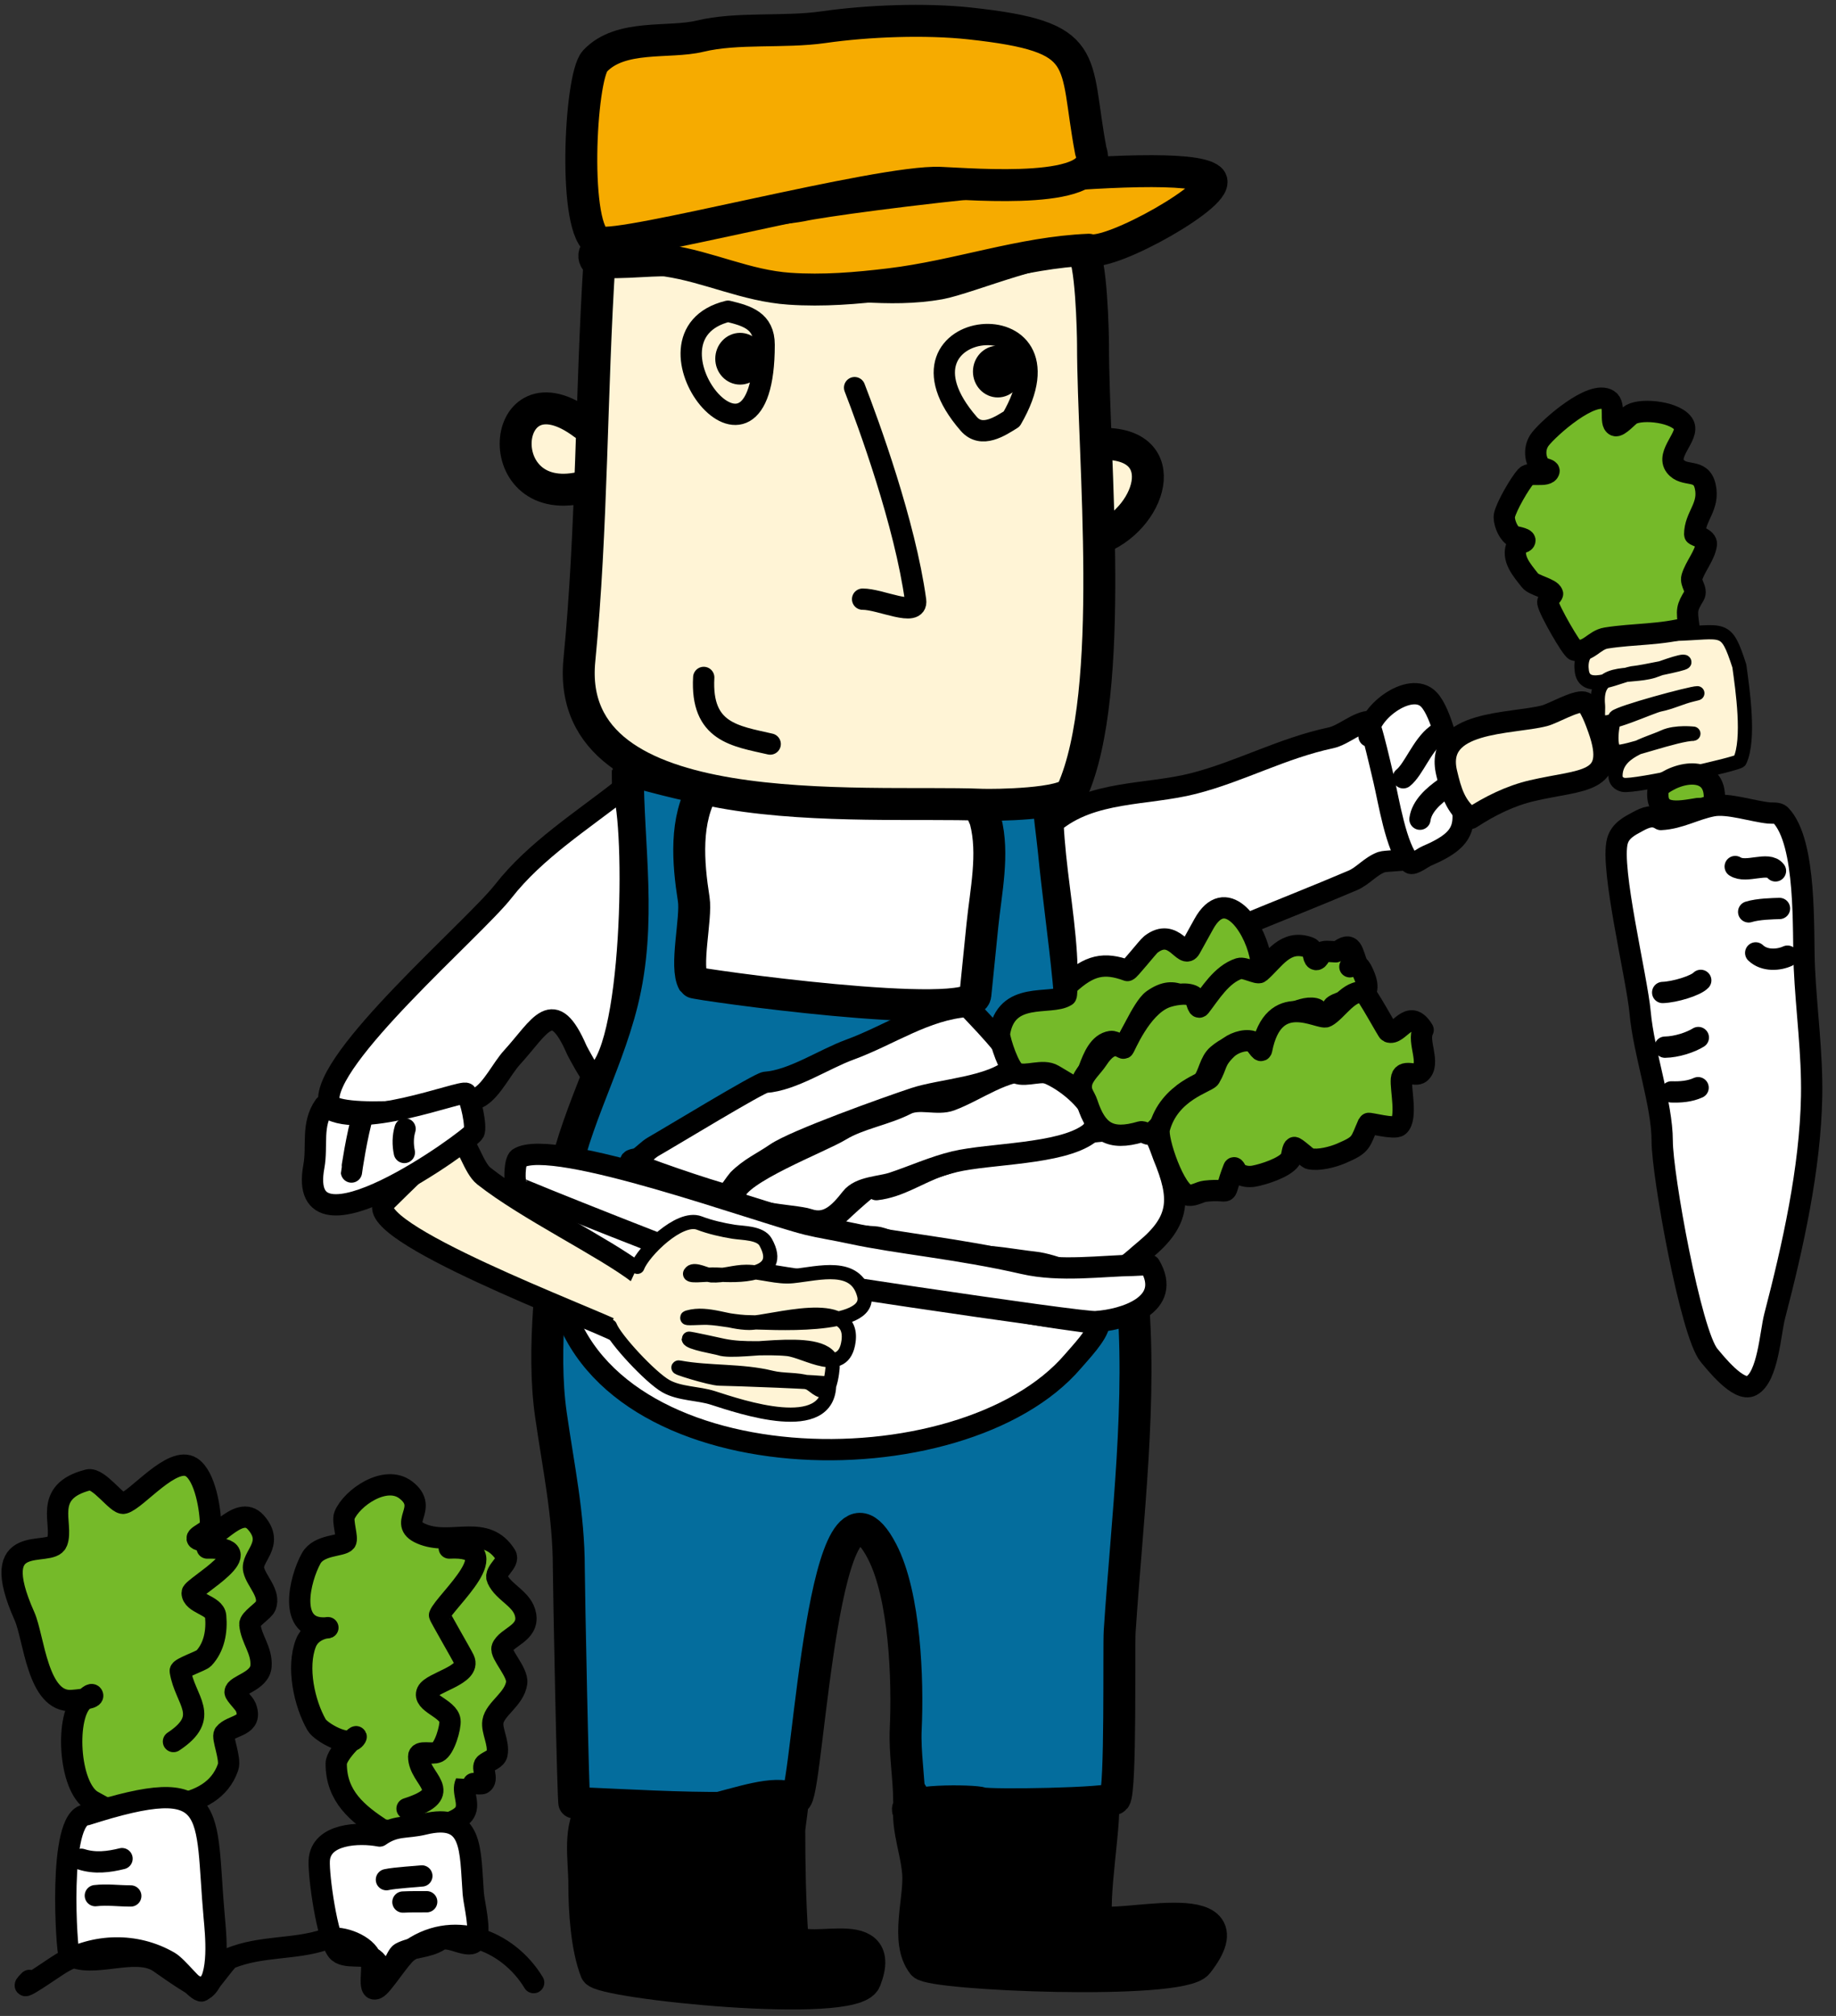 <?xml version="1.0" encoding="UTF-8"?>
<svg version="1.1" viewBox="0 0 1035 1136" xmlns="http://www.w3.org/2000/svg">
<rect x="0" y="0" width="1035" height="1136" fill="#333333" stroke="none"/>
<path d="m394.53 450.33c-5.348 9.928-5.474 99.563-4.923 99.937 20.398 13.822 93.906 16.486 120.74 17.415 3.563 0.123 47.709-1.7 48.064-3.063 1.244-4.777 7.263-111.12 5.948-112.8-1.28-1.638-16.781-0.644-18.87-0.7-36.912-0.984-74.774-6.841-111.92-4.988-1.506 0.075-59.495-7.32-39.039 4.2z" fill="#fff" stop-color="#000000" stroke="#000" stroke-linecap="round" stroke-linejoin="round" stroke-width="12"/>
<g stroke="#000" stroke-linecap="round" stroke-linejoin="round">
<path d="m397.09 443.42c-0.573 2.298-43.21-9.822-43.21-9.451 0 43.253 7.99 85.949-3.145 130.74-9.796 39.404-30.698 72.719-35.279 113.76-4.104 36.775-10.135 81.79-4.923 118.49 4.177 29.408 10.119 56.553 10.119 86.635 0 9.71 2.42 132.49 3.145 132.49 17.716 0 116.91 7.709 125.25-2.975 6.62-8.472 15.225-202.15 48.133-138.97 13.06 25.075 14.67 72.479 13.401 100.11-0.634 13.793 1.914 27.173 1.914 40.605 0 1.927 0.913 7.295-0.273 5.776-5.149-6.591 36.794-6.197 41.296-4.551 3.924 1.435 72.55 0.426 74.934-2.625 3.507-4.489 2.175-85.564 2.735-94.161 4.082-62.698 12.952-131.13 6.837-193.75-3.671-37.597-20.254-71.441-29.262-108.34-5.23-21.42-4.3-42.98-6.427-64.758-2.409-24.669-5.947-49.162-8.341-73.684-0.959-9.825-2.735-19.723-2.735-29.578 0-2.639 3.46-7.876 0.82-7.876-4.746 0-6.437 7.414-10.802 9.276-5.268 2.247-25.85-4.543-28.852-0.7-2.04 2.611 2.441 9.898 3.145 12.602 4.874 18.716 0.15 39.922-1.778 58.982l-3.965 39.205c-1.614 15.953-158.26-6.094-158.89-7.176-5.034-8.59 1.805-36.055 0.137-46.731-3.194-20.442-5.313-44.99 6.017-63.358z" fill="#046d9d" stop-color="#000000" stroke-width="18"/>
<path d="m593.58 463.72c21.797-18.49 52.867-15.459 79.309-22.228 26.321-6.738 49.766-19.834 77.395-25.728 7.09-1.512 15.222-9.276 22.152-9.276 3.045 0 5.697 22.869 6.427 25.903 2.581 10.737 17.941 41.6 12.443 52.156-0.128 0.246-10.943 0.676-12.443 1.225-6.302 2.305-10.482 7.856-16.272 10.326-40.044 17.084-85.341 33.484-124.02 53.556-7.009 3.637-33.292 22.753-39.655 22.753-2.307 0 1.794-4.347 1.914-6.651 0.492-9.439 0.892-18.856 0.273-28.353-1.616-24.822-6.373-48.71-7.521-73.684z" fill="#fff" stop-color="#000000" stroke-width="12"/>
<path d="m494.04 670.36c-2.629-1.356-3.436-1.431-5.538-0.175-2.373 1.418-22.237 19.275-21.878 20.652 1.708 6.557 23.688 5.286 28.647 6.476 10.666 2.56 19.187 10.176 29.536 12.514 7.483 1.69 15.689-1.494 23.109-1.925 11.004-0.64 24.468 2.194 35.074 3.325 12.649 1.349 25.783 9.737 39.791 7.176 9.903-1.811 15.207-7.884 22.699-14.089 19.958-16.529 20.243-29.138 10.324-52.944-1.03-2.471-4.122-13.068-7.316-13.652-27.532-5.034-91.922 10.052-118.62 19.252-12.542 4.322-22.791 11.906-35.826 13.389z" fill="#fff" stop-color="#000000" stroke-width="12"/>
<path d="m582.72 603.16c-16.661-0.887-31.648 11.247-46.834 16.89-7.482 2.78-17.773-1.524-25.024 2.188-11.677 5.978-26.125 8.101-37.125 14.789-10.816 6.576-58.31 24.65-59.277 35.792-1.009 11.623 33.153 11.485 41.296 14.264 10.625 3.626 17.434-3.501 24.066-11.989 4.987-6.383 16.339-6.216 23.451-8.576 11.377-3.775 23.262-9.15 34.869-11.901 19.902-4.717 59.711-4.031 75.617-15.664 14.318-10.472-18.945-37.109-31.04-35.792z" fill="#fff" stop-color="#000000" stroke-width="12"/>
<path d="m545.59 567.1c-23.961 1.735-44.149 16.195-66.387 24.328-15.005 5.487-32.243 17.343-47.722 18.465-3.466 0.251-53.605 30.786-63.174 36.229-2.969 1.689-5.496 4.655-8.478 6.563-0.611 0.391-4.44 0.646-4.307 1.663 0.233 1.786 47.76 17.771 53.944 18.902 0.61 0.112 5.885-7.719 6.564-8.401 6.713-6.752 13.86-9.774 21.263-14.877 10.849-7.477 62.673-25.973 78.284-31.154 14.854-4.929 43.672-6.199 55.175-17.24 4.969-4.77-23.549-31.919-25.16-34.479z" fill="#fff" stop-color="#000000" stroke-width="12"/>
<path d="m309.9 689.93c0.539 13.095 2.771 25.98 5.606 38.68 24.203 108.43 226.86 111.8 289.48 38.33 3.71-4.353 13.731-14.79 14.495-20.652 0.096-0.74-25.609-3.242-45.671-7.351-55.995-11.467-109.27-23.076-166.69-25.903-10.78-0.531-111.93-59.809-97.222-23.103z" fill="#fff" stop-color="#000000" stroke-width="12"/>
<path d="m617.98 744.71c15.374-1.01 43.337-9.295 30.22-31.679-0.372-0.636-8.086-0.014-9.298 0-17.46 0.208-41.2 3.739-61.792-0.983-37.279-8.548-70.762-11.328-97.327-17.083-9.614-2.083-16.819-3.095-24.421-4.941-26.65-6.475-143.88-49.588-162.96-37.375-2.341 1.499-2.79 13.931-0.957 16.277 0.747 0.956 105.85 42.74 114.31 44.805 11.461 2.795 206.98 32.35 212.22 30.979z" fill="#fff" stop-color="#000000" stroke-width="12"/>
<path d="m348.27 750.58c-13.078-7.281-147.69-57.437-131.13-73.334 4.803-4.611 37.679-37.976 41.432-36.054 5.16 2.642 8.316 16.877 14.221 21.528 24.099 18.981 67.797 40.129 87.104 54.956" fill="#fff4d6" stop-color="#000000" stroke-width="12"/>
<path d="m359.33 713.86c3.131-8.435 23.649-28.986 34.869-24.678 5.946 2.283 12.937 3.886 19.28 4.901 5.284 0.846 15.128 0.506 18.118 5.863 11.296 20.242-16.873 18.833-27.485 18.29-6.384-0.327-17.722 1.72-14.563-1.313 2.181-2.093 8.892 1.613 11.349 1.75 7.255 0.404 12.859-2.013 19.827-2.013 8.745 0 17.467 3.387 26.254 2.45 14.998-1.599 35.374-7.688 40.133 10.589 5.167 19.842-55.519 15.402-63.994 15.402-8.442 0-16.357-2.216-24.408-2.538-3.554-0.142-14.086 0.711-10.666-0.263 10.832-3.081 22.969 3.15 34.322 3.15 12.442 0 59.344-15.473 55.995 10.239-2.69 20.655-23.945 5.505-34.527 4.463-12.127-1.194-23.823 0.725-36.236-1.838-1.442-0.298-19.349-4.313-19.349-3.938 0 2.257 15.458 4.736 17.434 5.426 11.437 3.992 65.149-9.96 63.653 11.114-0.169 2.376-1.297 11.332-3.76 12.514-3.423 1.643-7.09-3.384-9.914-4.288-6.306-2.018-14.139-1.154-20.785-2.8-16.744-4.148-34.932-2.624-51.688-5.688-5.053-0.924 17.385 6.213 22.562 6.213 4.633 0 61.67 1.999 61.67 2.975 0 30.124-50 12.858-65.567 7.876-8.281-2.65-18.797-2.252-26.528-6.651-8.76-4.984-28.779-26.568-31.45-33.692" fill="#fff4d6" stop-color="#000000" stroke-width="8"/>
<path d="m563.37 582.77c3.5-24.947 28.838-16.005 37.604-21.615 0.461-0.295 0.108-5.232 1.162-6.213 12.024-11.193 20.349-12.836 33.433-8.051 0.777 0.284 11.453-13.348 13.195-14.702 13.113-10.191 18.6 8.813 22.22 2.275l7.657-13.827c11.936-21.551 27.66-0.175 31.587 17.415 3.4 15.231-21.576 12.051-30.288 25.991-1.172 1.875-0.571 7.56-2.325 6.213-8.008-6.15-14.22-16.452-27.758-6.826-6.082 4.325-14.58 25.819-16.614 26.253-0.983 0.21-4.526-3.179-7.042-2.8-13.198 1.987-12.662 30.606-20.716 25.816l-11.623-6.913c-6.061-3.605-15.26 1.249-20.853-1.138-4.16-1.775-9.267-17.812-9.64-21.878z" fill="#75ba29" stop-color="#000000" stroke-width="12"/>
<path d="m760.96 544.79c4.277-2.956 6.057 0.316 7.794 4.288 7.084 16.192-8.455 12.324-16.682 17.59-1.684 1.078-1.936 5.332-3.829 6.301-2.502 1.281-4.293-4.052-7.042-4.638-4.577-0.976-9.322 1.351-13.469 2.625-9.123 2.802-13.19 13.47-18.528 20.302-1.465 1.875-3.844-3.408-6.222-3.5-6.036-0.234-12.149 2.87-16.682 6.738-4.322 3.688-4.82 10.72-8.136 14.964-1.701 2.178-8.485 4.365-11.144 7.088-5.672 5.807-11.677 18.532-18.733 22.403-1.483 0.814-3.559-1.641-5.264-1.138-17.436 5.15-24.848-0.102-30.083-16.014-1.377-4.186-4.237-6.243-3.145-11.551 0.981-4.77 6.227-9.215 8.888-13.302 8.239-12.654 13.886-5.924 14.768-6.301 0.585-0.249 9.313-22.81 23.246-28.441 3.834-1.55 12.163-3.155 15.93-0.963 2.049 1.192 2.437 7.819 3.897 5.951 5.539-7.089 12.072-18.237 22.084-21.44 2.73-0.874 10.317 3.244 11.555 2.188 8.173-6.974 14.315-18.968 27.895-14.002 2.838 1.038 1.869 5.822 3.487 6.651 1.862 0.953 2.599-3.62 4.581-4.288 1.514-0.51 7.756 0.222 7.931 0.087 8.615-6.616 7.907-0.344 11.623 8.489" fill="#75ba29" stop-color="#000000" stroke-width="12"/>
<path d="m802.25 580.4c-3.49 6.502 4.478 18.932-1.641 24.153-2.666 2.275-10.026-2.357-10.597 3.5-0.553 5.662 3.407 22.001-1.436 26.341-2.387 2.139-16.919-1.854-17.161-1.313-4.915 11.009-3.447 11.797-15.383 16.89-4.771 2.036-12.607 4.078-17.776 2.975-1.063-0.227-8.165-6.927-8.751-6.301-1.182 1.261-1.045 5.113-2.188 6.738-3.257 4.632-15.022 8.385-20.374 9.364-3.055 0.559-6.417 0.104-9.025-1.663-1.029-0.697-2.009-3.958-2.461-2.8-7.091 18.152 0.324 11.053-15.999 12.952-3.247 0.378-6.064 2.635-9.435 2.275-7.529-0.803-18.078-31.394-16.477-37.542 5.506-21.138 26.939-26.021 28.51-28.703 4.24-7.238 2.44-9.365 9.64-16.277 3.221-3.092 9.566-5.466 14.016-4.2 2.316 0.659 5.077 7.001 5.538 4.638 6.706-34.339 32.696-16.555 36.441-18.552 5.999-3.2 12.849-15.432 21.195-13.652 1.569 0.335 13.279 21.972 13.879 22.228 5.825 2.485 11.441-14.288 19.486-1.05z" fill="#75ba29" stop-color="#000000" stroke-width="12"/>
<path d="m329.14 239c-48.033-36.119-54.8 50.545 1.094 35.092" fill="#fff4d6" stop-color="#000000" stroke-width="18"/>
<path d="m616.15 250.38c46.32-4.285 34.465 40.092 4.649 52.594" fill="#fff4d6" stop-color="#000000" stroke-width="18"/>
<path d="m337.96 146.85c-4.798 74.678-4.064 150.57-11.349 225.16-9.235 94.565 159.56 78.78 226.85 81.472 6.441 0.258 47.57-0.075 50.936-7.613 25.128-56.279 11.76-187.58 11.76-251.68 0-5.608-0.925-50.392-6.29-52.681-14.247-6.08-64.12 15.394-80.335 18.29-27.959 4.993-57.863-0.438-86.146-1.488-23.807-0.883-92.492-25.825-105.43-11.464z" fill="#fff4d6" stop-color="#000000" stroke-width="18"/>
<path d="m613.76 140.73c11.853 4.232 77.135-32.615 68.439-39.817-17.403-14.414-209.94 10.223-230.68 14.964-7.652 1.749-124.89 13.177-116.02 30.191 1.974 3.79 34.254-0.101 40.27 0.788 23.872 3.526 44.764 14.167 69.259 15.839 19.143 1.307 37.582-0.254 56.611-2.538 38.3-4.596 74.135-17.884 112.13-19.427z" fill="#f6ab00" stop-color="#000000" stroke-width="18"/>
<path d="m614.92 85.071c-9.926-52.471 1.482-64.259-68.165-71.846-24.81-2.703-57.41-1.521-82.591 2.1-22.176 3.189-48.553-0.021-69.601 5.076-17.451 4.226-44.736-1.363-59.14 14.002-8.519 9.087-12.793 96.9 2.256 102.04 12.6 4.301 157.43-34.737 192.19-33.429 18.897 0.711 93.987 7.326 85.053-17.94z" fill="#f6ab00" stop-color="#000000" stroke-width="18"/>
<path d="m410.39 175.38c-56.527 13.918 20.374 110.93 20.374 18.902 0-13.481-9.569-16.295-20.374-18.902z" fill="none" stop-color="#000000" stroke-width="12"/>
<path d="m570.3 236.11c40.473-69.725-76.644-57.698-24.203 2.713 7.298 8.407 17.771 1.292 24.203-2.713z" fill="none" stop-color="#000000" stroke-width="12"/>
<path d="m481.76 218.44c7.781 20.092 28.404 76.31 34.39 119.89 1.356 9.869-19.916-0.803-29.878-0.7" fill="none" stop-color="#000000" stroke-width="12"/>
<path d="m396.71 381.73c-1.718 30.925 17.628 33 37.467 37.542" fill="none" stop-color="#000000" stroke-width="12"/>
<path d="m334.87 1017.3c-9.222 13.012-5.47 29.621-5.47 44.805 0 14.435 1.258 35.074 6.564 48.656 2.566 6.569 145.31 21.642 151.78 5.076 14.012-35.868-40.09-9.303-41.159-25.728-1.274-19.571-1.641-39.149-1.641-58.807 0-1.821 2.493-17.605 1.914-17.852-21.24-9.062-72.15 27.13-111.99 3.85z" stop-color="#000000" stroke-width="18"/>
<path d="m514 1010.7c-4.626 15.172 2.26 29.536 3.555 44.455 1.287 14.817-7.341 38.734 2.735 51.631 4.722 6.045 145.07 11.911 154.79-0.525 32.71-41.866-50.42-16.929-56.2-24.328-4.497-5.756 5.924-65.108 2.188-65.108-14.227 0-116.49 30.054-107.07-6.126z" stop-color="#000000" stroke-width="18"/>
<path d="m771.76 414.89c-2.449-22.682 6.552 17.237 8.341 24.678 2.626 10.925 6.931 38.565 14.905 46.731 1.363 1.395 7.29-3.11 9.025-3.85 25.09-10.705 23.357-18.653 15.999-46.906-2.639-10.132-7.193-33.516-14.495-41.305-10.63-11.339-36.269 8.947-33.775 20.652z" fill="#fff" stop-color="#000000" stroke-width="12"/>
<path d="m800.47 461.62c0.991-7.365 7.728-13.233 13.811-17.502" fill="none" stop-color="#000000" stroke-width="12"/>
<path d="m351 444.47c-22.73 17.94-49.187 34.604-67.276 57.757-16.399 20.99-102.17 94.364-98.316 119.01 1.546 9.896 73.028 4.544 85.326-3.325 6.791-4.346 12.367-15.943 17.776-21.878 16.242-17.819 23.228-35.29 36.646-4.375 0.499 1.149 8.087 15.102 9.025 14.702 23.066-9.839 24.671-141.79 16.819-161.89z" fill="#fff" stop-color="#000000" stroke-width="12"/>
<path d="m182.95 622.99c-7.579 10.646-3.857 22.556-6.017 34.304-10.393 56.534 88.106-15.139 90.249-19.252 1.547-2.969-1.801-19.241-4.376-21.878-2.207-2.26-62.711 22.137-79.856 6.826z" fill="#fff" stop-color="#000000" stroke-width="12"/>
<path d="m228.35 636.12c-1.293 4.243-1.315 8.959-0.41 13.302" fill="none" stop-color="#000000" stroke-width="12"/>
<path d="m204.85 627.25c-3.699 12.107-6.76 32.883-6.724 33.194" fill="none" stop-color="#000000" stroke-width="12"/>
<path d="m829.19 461.1c10.784-7.05 22.271-12.709 34.595-15.577 28.289-6.583 48.394-3.497 37.33-34.654-1.128-3.176-5.085-14.532-8.341-15.227-4.605-0.983-17.285 6.455-22.152 7.701-19.099 4.889-62.21 2.329-55.106 32.204 2.488 10.465 4.874 19.005 13.674 25.553z" fill="#fff4d6" stop-color="#000000" stroke-width="12"/>
<path d="m980.5 375.23c1.836 13.319 5.964 41.331 0.273 53.469-0.811 1.729-59.425 14.903-65.704 13.564-2.539-0.542-4.376-2.322-4.376-4.988 0-14.155 17.658-17.623 27.348-22.053 6.714-3.069 17.151-1.75 16.956-1.75-9.909 0-38.966 11.173-43.757 10.151-4.793-1.022-2.508-17.361-0.615-19.515 2.271-2.584 42.577-13.477 46.218-13.477 0.274 0-2.099 0.568-2.666 0.7-6.396 1.488-12.174 4.437-18.528 5.688-4.866 0.958-29.641 12.696-33.638 9.626-1.885-1.448-0.953-6.87-1.162-9.014-2.134-21.85 16.79-15.223 31.04-19.515 0.526-0.158 17.639-6.628 17.639-4.988 0 1.015-25.1 5.876-27.758 6.038-7.665 0.467-27.979 12.326-30.015-0.7-3.822-24.46 38.247-19.803 51.961-21.265 28.479-0.782 29.076-5.638 36.783 18.027z" fill="#fff4d6" stop-color="#000000" stroke-width="8"/>
<path d="m809.58 414.13c-8.067 6.148-12.59 19.367-18.528 24.153" fill="none" stop-color="#000000" stroke-width="12"/>
<path d="m952.13 353.49c-1.447-10.009-1.287-10.906 2.94-17.94 1.917-3.19-2.296-6.837-1.299-10.239 1.789-6.106 7.314-12.241 8.136-18.552 0.451-3.467-6.564-4.96-6.564-5.601 0-10.312 8.506-15.581 5.948-27.041-2.389-10.701-11.762-4.816-16.887-11.376-5.458-6.986 8.025-17.146 4.786-23.365-3.698-7.1-23.076-9.444-29.604-5.863-1.558 0.855-7.03 7.152-9.025 6.301-3.323-1.418 0.391-11.695-3.897-14.439-9.183-5.877-33.226 15.488-38.356 22.053-3.83 4.902-3.153 12.068 0.547 16.014 0.414 0.441 4.651 0.955 4.376 2.013-0.911 3.499-10.777 0.508-12.922 2.888-3.616 4.011-10.975 16.779-12.17 21.878-0.755 3.219 1.756 9.573 4.581 11.639 0.84 0.614 7.284 1.346 6.905 2.8-0.413 1.585-3.589 0.891-4.307 2.363-3.637 7.448 2.759 14.382 7.247 20.127 2.143 2.742 11.717 4.459 12.648 7.438 0.149 0.476-2.946 3.201-2.666 4.988 0.674 4.311 13.535 26.54 15.315 26.866 7.682 1.404 10.691-5.812 17.571-6.913 15.399-2.464 31.2-1.675 46.697-6.038z" fill="#75ba29" stop-color="#000000" stroke-width="12"/>
<path d="m934.9 443.67c-2.809 16.975 11.394 13.677 22.494 11.901 1.881-0.301 6.979 1.502 8.204 0.875 0.8-0.41 0.77-5.05 0.82-5.951 1.069-19.159-19.984-16.668-31.519-6.826z" fill="#75ba29" stop-color="#000000" stroke-width="12"/>
<path d="m936.27 461.79c-4.505-2.905-8.624-1.216-12.99 1.138-4.748 2.559-9.824 5.088-11.486 10.939-4.25 14.959 11.036 77.291 12.785 96.699 2.075 23.02 12.443 51.525 12.443 72.371 0 19.023 16.162 108.77 26.459 120.85 3.223 3.782 16.594 20.94 23.861 17.065 9.312-4.966 10.634-29.808 13.059-39.117 10.234-39.296 20.095-83.161 20.853-123.91 0.45-24.18-2.993-48.49-4.102-72.634-0.927-20.181 1.613-70.493-13.469-85.935-1.388-1.421-4.722-0.963-6.495-1.138-9.119-0.897-23.097-5.682-31.724-4.026-10.234 1.965-18.595 7.198-29.194 7.701z" fill="#fff" stop-color="#000000" stroke-width="12"/>
<path d="m978.18 488.3c6.29 4.029 18.583-3.069 22.699 2.45" fill="none" stop-color="#000000" stroke-width="12"/>
<path d="m985.77 513.85c5.398-1.677 13.658-1.807 17.366-1.925" fill="none" stop-color="#000000" stroke-width="12"/>
<path d="m989.73 536.96c5.063 4.803 13.113 4.043 17.913 1.838" fill="none" stop-color="#000000" stroke-width="12"/>
<path d="m937.29 559.27c6.964-0.255 18.526-3.784 21.468-6.826" fill="none" stop-color="#000000" stroke-width="12"/>
<path d="m938.59 590.08c6.62-0.114 14.358-2.674 18.802-5.426" fill="none" stop-color="#000000" stroke-width="12"/>
<path d="m942.22 615.28c5.072 0.186 10.43-0.244 15.041-2.363" fill="none" stop-color="#000000" stroke-width="12"/>
<path d="m58.945 1018.6c-2.233-1.225-4.484-2.421-6.7-3.675-13.859-7.846-15.582-49.261-4.923-57.057 1.48-1.082 4.46-4.224 4.923-2.45 0.504 1.933-10.514 2.712-11.623 2.8-19.542 1.563-21.409-35.351-26.801-47.431-22.081-49.462 14.726-32.621 18.323-41.83 3.919-10.035-8.594-28.323 17.503-35.004 6.098-1.561 16.39 14.077 20.101 13.127 7.375-1.888 27.501-27.117 38.151-20.302 7.834 5.013 10.802 24.299 10.802 32.729 0 3.55-10.123 6.411-6.974 8.051 7.931 4.13 22.448-21.113 32.544-9.626 10.885 12.385-3.079 19.09-1.231 26.778 1.516 6.304 9.48 13.187 6.7 20.302-1.066 2.728-9.146 7.356-8.888 10.326 0.727 8.376 6.877 14.432 6.29 23.453-0.576 8.852-14.631 10.793-14.631 14.702 0 1.437 5.202 6.316 6.017 8.401 4.367 11.179-7.928 9.798-12.033 15.052-1.608 2.058 3.759 13.983 2.051 18.902-9.092 26.183-46.354 22.753-69.601 22.753z" fill="#75ba29" stop-color="#000000" stroke-width="12"/>
<path d="m116.79 872.32c33.377-0.801-8.478 22.02-8.478 25.203 0 6.22 12.694 6.932 13.264 13.127 0.787 8.562-0.781 17.489-6.7 23.803-1.383 1.475-13.522 5.522-13.264 7.176 2.605 16.669 17.661 25.533-3.829 39.73" fill="none" stop-color="#000000" stroke-width="12"/>
<path d="m48.553 1022.7c-16.302 1.353-10.842 78.121-9.572 78.934 12.555 8.036 36.798-4.803 50.32 3.85 3.044 1.948 23.528 17.121 26.117 15.227 8.852-6.475 6.135-31.533 5.333-40.43-5.393-59.821 3.799-81.9-72.199-57.582z" fill="#fff" stop-color="#000000" stroke-width="12"/>
<path d="m45.818 1047.7c7.687 2.482 15.444 1.524 22.972-0.35" fill="none" stop-color="#000000" stroke-width="12"/>
<path d="m53.749 1068.2c6.588-0.771 13.215 0.175 19.964 0.175" fill="none" stop-color="#000000" stroke-width="12"/>
<path d="m215.24 1030.9c-13.625-8.954-25.707-18.57-25.707-37.104 0-5.914 14.306-18.837 10.666-14.177-3.999 5.119-19.38-3.544-21.742-7.701-6.946-12.225-11.32-32.455-6.017-46.03 3.684-9.432 15.767-8.871 11.623-8.576-22.408 1.593-14.988-27.784-8.615-39.205 4.367-7.827 17.273-6.707 19.417-9.451 1.393-1.784-2.033-11.422-0.684-14.702 4.069-9.895 23.082-23.193 34.595-14.352 13.927 10.696-6.255 19.216 10.119 25.203 16.396 5.995 35.115-6.212 46.218 11.551 2.498 3.996-6.707 8.999-4.786 13.302 3.576 8.01 14.388 11.2 15.999 20.477 1.787 10.294-10.886 12.29-13.264 18.377-1.332 3.41 9.05 13.82 8.204 19.777-1.315 9.26-12.269 14.636-13.401 21.878-0.804 5.144 3.546 11.949 2.325 18.202-0.562 2.875-4.696 3.89-6.7 5.601-2.416 2.062 2.155 8.897-1.504 11.026-1.032 0.601-9.409-0.404-9.435-0.35-2.375 4.864 2.4 11.345-0.547 16.627-5.008 8.974-37.732 12.046-46.765 9.626z" fill="#75ba29" stop-color="#000000" stroke-width="12"/>
<path d="m253.25 872.32c35.212-1.816-2.378 29.89-5.47 37.805-0.177 0.453 12.462 22.151 13.811 25.028 4.088 8.721-18.244 12.783-20.785 18.202-2.915 6.218 12.034 9.283 12.854 16.102 0.46 3.828-3.061 16.031-6.974 17.852-3.307 1.539-10.666-1.198-10.666 2.45 0 13.24 21.733 20.349-6.564 29.403" fill="none" stop-color="#000000" stroke-width="12"/>
<path d="m214.01 1034.6c-11.756-2.245-33.258-1.344-34.048 13.827-0.451 8.666 4.349 43.371 10.119 50.756 3.963 5.073 15.259 1.277 20.648 4.726 1.56 0.999 6.779 8.576 7.384 8.576 1.948 0 5.409-10.668 7.657-11.901 6.567-3.602 15.117-2.849 21.878-7.176 5.759-3.686 17.054 5.899 20.511 0 3.215-5.486-0.921-20.527-1.367-26.428-1.872-24.759 0.164-45.87-27.895-39.03-9.899 2.413-15.835 0.307-24.887 6.651z" fill="#fff" stop-color="#000000" stroke-width="12"/>
<path d="m217.84 1059.2c4.537-1.05 18.234-1.859 19.964-2.1" fill="none" stop-color="#000000" stroke-width="12"/>
<path d="m227.14 1071.8c4.465-0.212 8.933-0.175 13.401-0.175" fill="none" stop-color="#000000" stroke-width="12"/>
<path d="m300.84 1117.2c-14.632-24.143-46.155-36.418-71.242-17.152-4.43 3.402-14.04 19.059-17.366 20.477-5.747 2.451-0.694-12.895-3.692-18.377-3.893-7.119-17.461-11.929-25.16-9.276-17.118 5.899-35.888 3.35-53.876 10.676-2.065 0.841-14.341 18.837-16.135 18.377-3.912-1.001-13.138-13.623-18.05-16.452-18.831-10.846-41.779-10.237-60.576 0.7-4.731 2.753-27.768 19.295-18.186 9.801" fill="none" stop-color="#000000" stroke-width="12"/>
<ellipse cx="417.21" cy="202.15" rx="7.995" ry="8.579" stop-color="#000000" stroke-width="12"/>
<ellipse cx="562.47" cy="209.38" rx="7.995" ry="8.579" stop-color="#000000" stroke-width="12"/>
</g>
</svg>
